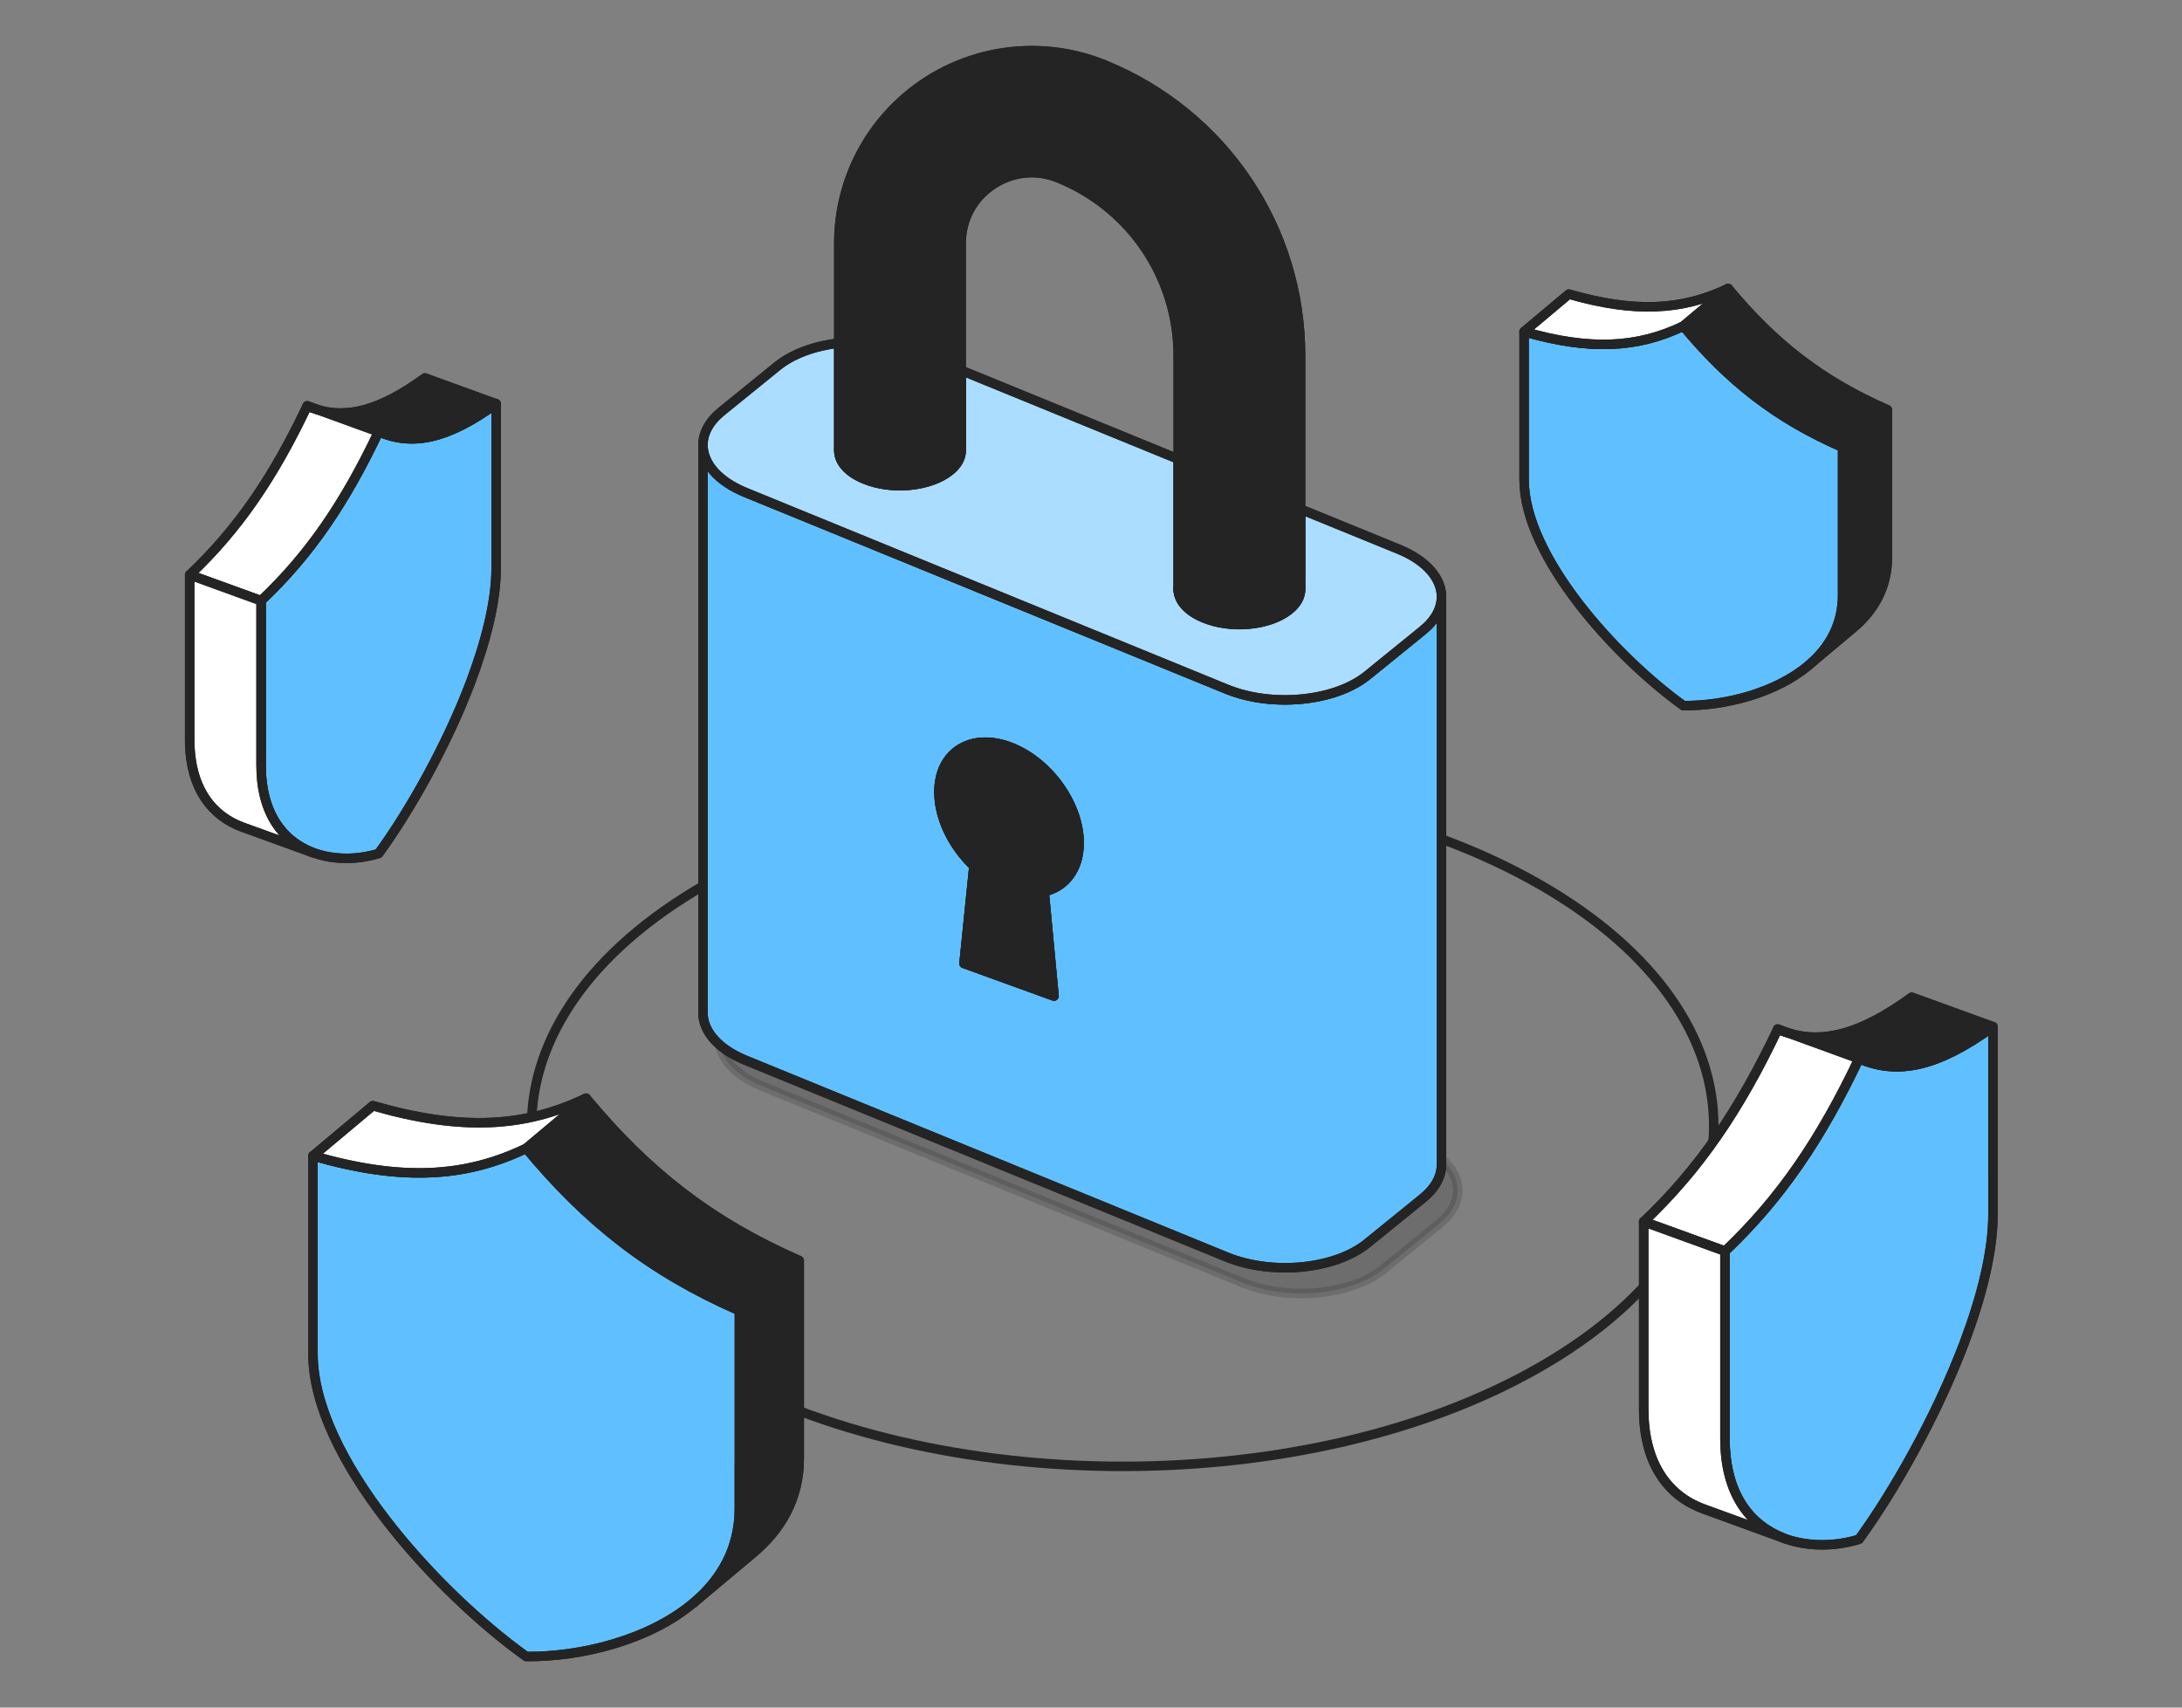 <svg width="230" height="180" viewBox="0 0 230 180" fill="none" xmlns="http://www.w3.org/2000/svg">
<rect x="0" y="0" width="230" height="180" fill="#808080" stroke="none"/>
<g clip-path="url(#clip0_5447_21301)">
<path d="M162.394 144.061C138.061 158.077 98.617 158.077 74.284 144.061C49.952 130.045 49.952 107.315 74.284 93.29C98.617 79.273 138.061 79.273 162.394 93.29C186.726 107.306 186.726 130.036 162.394 144.061Z" stroke="#242424" stroke-linecap="round" stroke-linejoin="round"/>
<path opacity="0.2" d="M153.66 125.466C153.66 126.692 153.028 127.927 151.702 129.01L145.846 133.762C142.446 136.525 135.816 137.173 131.019 135.219L80.289 114.479C77.37 113.28 75.812 111.388 75.812 109.478C75.812 108.252 76.444 107.018 77.779 105.934L83.636 101.182C85.246 99.867 87.596 99.032 90.141 98.731C90.141 98.731 90.141 110.064 90.141 110.091C90.15 111.246 91.112 112.383 92.856 113.084C95.757 114.283 99.771 113.875 101.845 112.205C102.646 111.557 103.037 110.81 103.037 110.064V101.617L125.91 110.97V124.534C125.901 124.631 125.91 124.747 125.91 124.844C125.999 125.964 126.934 127.03 128.625 127.722C131.526 128.921 135.567 128.522 137.614 126.852C138.415 126.195 138.806 125.448 138.806 124.702V116.255L149.184 120.492C152.103 121.691 153.66 123.583 153.66 125.493V125.466Z" fill="#242424" stroke="#242424" stroke-linecap="round" stroke-linejoin="round"/>
<path d="M151.945 62.895V122.753C151.945 123.988 151.314 125.214 149.987 126.297L144.131 131.049C140.732 133.821 134.101 134.46 129.304 132.506L78.574 111.757C75.655 110.558 74.098 108.675 74.098 106.756V46.898C74.098 48.808 75.655 50.709 78.574 51.899L129.304 72.639C134.092 74.602 140.732 73.945 144.131 71.183L149.987 66.431C151.314 65.356 151.945 64.112 151.945 62.887V62.895ZM110.062 93.984C112.261 93.486 113.747 91.621 113.747 88.85C113.747 84.728 110.436 80.18 106.36 78.697C102.275 77.214 98.973 79.363 98.973 83.476C98.973 86.247 100.459 89.196 102.658 91.283L101.616 101.551L111.104 104.989L110.062 93.975V93.984Z" fill="#60C0FF" stroke="#242424" stroke-linecap="round" stroke-linejoin="round"/>
<path d="M151.945 62.896C151.945 64.122 151.314 65.356 149.987 66.44L144.131 71.192C140.732 73.954 134.101 74.603 129.304 72.649L78.574 51.908C75.655 50.709 74.098 48.817 74.098 46.908C74.098 45.682 74.73 44.447 76.064 43.364L81.921 38.612C83.532 37.297 85.881 36.462 88.427 36.16C88.427 36.16 88.427 47.494 88.427 47.521C88.436 48.675 89.397 49.812 91.141 50.514C94.042 51.713 98.056 51.304 100.13 49.635C100.931 48.986 101.323 48.24 101.323 47.494V39.047L124.195 48.4V61.963C124.187 62.061 124.195 62.176 124.195 62.274C124.284 63.393 125.219 64.459 126.91 65.152C129.811 66.351 133.852 65.951 135.899 64.281C136.7 63.624 137.091 62.878 137.091 62.132V53.685L147.469 57.922C150.388 59.121 151.945 61.013 151.945 62.923V62.896Z" fill="#AADDFF" stroke="#242424" stroke-linecap="round" stroke-linejoin="round"/>
<path d="M137.092 53.657V62.104C137.092 62.85 136.709 63.605 135.899 64.253C133.843 65.923 129.812 66.323 126.91 65.124C125.219 64.431 124.276 63.365 124.196 62.246V37.517C124.196 29.248 119.247 21.893 111.585 18.758C109.253 17.808 106.707 18.065 104.607 19.468C102.515 20.872 101.314 23.128 101.314 25.642V47.474C101.314 48.221 100.931 48.967 100.121 49.615C98.048 51.285 94.034 51.694 91.132 50.494C89.379 49.784 88.427 48.656 88.418 47.501C88.418 47.483 88.418 25.642 88.418 25.642C88.418 18.864 91.782 12.567 97.416 8.783C103.058 5.008 110.178 4.28 116.462 6.847C128.993 11.972 137.092 24.007 137.092 37.526V53.657Z" fill="#242424" stroke="#242424" stroke-linecap="round" stroke-linejoin="round"/>
<path d="M124.194 61.945V62.256C124.185 62.158 124.185 62.043 124.194 61.945Z" fill="white" stroke="#242424" stroke-linecap="round" stroke-linejoin="round"/>
<path d="M113.747 88.856C113.747 91.628 112.26 93.493 110.062 93.99L111.103 105.004L101.616 101.567L102.657 91.299C100.459 89.212 98.973 86.263 98.973 83.491C98.973 79.37 102.283 77.229 106.36 78.713C110.445 80.196 113.747 84.744 113.747 88.865V88.856Z" fill="#242424" stroke="#242424" stroke-linecap="round" stroke-linejoin="round"/>
<path d="M101.324 39.031L124.197 48.384" stroke="#242424" stroke-linecap="round" stroke-linejoin="round"/>
<path d="M137.091 53.658L147.469 57.895C150.388 59.094 151.945 60.986 151.945 62.896C151.945 64.122 151.314 65.356 149.987 66.44L144.131 71.192C140.732 73.954 134.101 74.603 129.304 72.649L78.574 51.908C75.655 50.709 74.098 48.817 74.098 46.908C74.098 45.682 74.73 44.447 76.064 43.364L81.921 38.612C83.532 37.297 85.881 36.462 88.427 36.16" stroke="#242424" stroke-linecap="round" stroke-linejoin="round"/>
<path d="M151.945 62.895V122.753C151.945 123.988 151.314 125.214 149.987 126.297L144.131 131.049C140.732 133.821 134.101 134.46 129.304 132.506L78.574 111.757C75.655 110.558 74.098 108.675 74.098 106.756V46.898" stroke="#242424" stroke-linecap="round" stroke-linejoin="round"/>
<path d="M88.418 47.433V25.654C88.418 18.876 91.782 12.579 97.416 8.795C103.058 5.02 110.178 4.292 116.462 6.858C128.993 11.984 137.092 24.019 137.092 37.538V62.115C137.092 62.861 136.709 63.616 135.899 64.265C133.843 65.935 129.812 66.334 126.91 65.135C125.219 64.442 124.285 63.377 124.196 62.258C124.196 62.16 124.187 62.044 124.196 61.947" stroke="#242424" stroke-linecap="round" stroke-linejoin="round"/>
<path d="M124.196 62.256V37.527C124.196 29.258 119.247 21.903 111.585 18.768C109.253 17.817 106.707 18.075 104.607 19.478C102.515 20.882 101.314 23.138 101.314 25.652V47.484C101.314 48.23 100.931 48.977 100.121 49.625C98.048 51.295 94.034 51.703 91.132 50.504C89.379 49.794 88.427 48.666 88.418 47.511C88.418 47.493 88.418 47.467 88.418 47.44" stroke="#242424" stroke-linecap="round" stroke-linejoin="round"/>
<path d="M110.062 93.986L111.103 105L101.616 101.563L102.657 91.295C100.459 89.208 98.973 86.259 98.973 83.487C98.973 79.366 102.283 77.225 106.36 78.709C110.445 80.192 113.747 84.74 113.747 88.861C113.747 91.633 112.26 93.498 110.062 93.995V93.986Z" stroke="#242424" stroke-linecap="round" stroke-linejoin="round"/>
<path d="M198.94 55.184V58.79C198.94 61.926 197.489 64.386 195.3 66.216L190.583 70.168C192.772 68.339 194.223 65.878 194.223 62.734V47.137C187.245 44.081 182.243 40.146 177.438 34.355L182.154 30.402C186.96 36.203 191.962 40.137 198.94 43.184V55.175V55.184Z" fill="#242424" stroke="#242424" stroke-linecap="round" stroke-linejoin="round"/>
<path d="M194.223 59.139V62.745C194.223 65.881 192.772 68.341 190.583 70.18C187.112 73.084 181.772 74.416 177.438 74.381C170.371 69.309 160.652 58.677 160.652 50.559V34.961C167.621 36.977 172.632 36.675 177.438 34.375C182.244 40.175 187.245 44.11 194.223 47.157V59.148V59.139Z" fill="#60C0FF" stroke="#242424" stroke-linecap="round" stroke-linejoin="round"/>
<path d="M182.155 30.414L177.438 34.367C172.632 36.676 167.621 36.978 160.652 34.953L165.369 31C172.338 33.017 177.349 32.715 182.155 30.414Z" fill="white" stroke="#242424" stroke-linecap="round" stroke-linejoin="round"/>
<path d="M190.583 70.18C187.112 73.084 181.772 74.416 177.438 74.381C170.371 69.309 160.652 58.677 160.652 50.559V34.961C167.621 36.977 172.632 36.675 177.438 34.375C182.244 40.175 187.245 44.11 194.223 47.157V62.754C194.223 65.889 192.772 68.359 190.583 70.189V70.18Z" stroke="#242424" stroke-linecap="round" stroke-linejoin="round"/>
<path d="M160.652 34.953L165.369 31C172.338 33.017 177.349 32.715 182.155 30.414C186.961 36.214 191.962 40.149 198.94 43.196V58.802C198.94 61.937 197.489 64.398 195.3 66.228L190.583 70.18" stroke="#242424" stroke-linecap="round" stroke-linejoin="round"/>
<path d="M177.438 34.358L182.154 30.414" stroke="#242424" stroke-linecap="round" stroke-linejoin="round"/>
<path d="M84.247 148.928V153.76C84.247 157.962 82.307 161.248 79.379 163.708L73.069 168.993C75.997 166.542 77.937 163.247 77.937 159.045V138.163C68.601 134.077 61.9 128.81 55.465 121.047L61.775 115.762C68.21 123.525 74.911 128.792 84.247 132.878V148.928Z" fill="#242424" stroke="#242424" stroke-linecap="round" stroke-linejoin="round"/>
<path d="M77.928 154.213V159.045C77.928 163.247 75.988 166.542 73.06 168.994C68.414 172.884 61.267 174.669 55.465 174.616C46.004 167.83 32.992 153.601 32.992 142.72V121.837C42.328 124.538 49.03 124.138 55.465 121.047C61.899 128.81 68.592 134.077 77.937 138.163V154.213H77.928Z" fill="#60C0FF" stroke="#242424" stroke-linecap="round" stroke-linejoin="round"/>
<path d="M61.775 115.762L55.465 121.047C49.03 124.138 42.328 124.537 32.992 121.837L39.302 116.552C48.638 119.252 55.34 118.853 61.775 115.762Z" fill="white" stroke="#242424" stroke-linecap="round" stroke-linejoin="round"/>
<path d="M73.06 168.994C68.414 172.884 61.267 174.669 55.465 174.616C46.004 167.83 32.992 153.601 32.992 142.72V121.837C42.328 124.538 49.03 124.138 55.465 121.047C61.899 128.81 68.592 134.077 77.937 138.163V159.045C77.937 163.247 75.997 166.542 73.069 168.994H73.06Z" stroke="#242424" stroke-linecap="round" stroke-linejoin="round"/>
<path d="M32.992 121.837L39.302 116.552C48.638 119.252 55.34 118.853 61.775 115.762C68.209 123.525 74.911 128.792 84.247 132.878V153.76C84.247 157.962 82.307 161.248 79.379 163.708L73.069 168.993" stroke="#242424" stroke-linecap="round" stroke-linejoin="round"/>
<path d="M55.465 121.047L61.775 115.762" stroke="#242424" stroke-linecap="round" stroke-linejoin="round"/>
<path d="M52.297 55.887V59.893C52.297 63.384 51.22 67.603 49.618 71.875C47.055 78.652 43.112 85.581 39.908 89.969C37.746 90.626 35.254 90.688 33.073 89.897L32.833 89.809C29.851 88.618 27.52 85.794 27.52 80.651V63.313C32.673 58.436 36.357 52.983 39.908 45.504C43.459 47.04 47.153 46.294 52.297 42.555V55.878V55.887Z" fill="#60C0FF" stroke="#242424" stroke-linecap="round" stroke-linejoin="round"/>
<path d="M44.793 39.836L52.304 42.563C47.151 46.302 43.467 47.039 39.916 45.512L33.445 43.167C36.694 44.144 40.147 43.211 44.802 39.836H44.793Z" fill="#242424" stroke="#242424" stroke-linecap="round" stroke-linejoin="round"/>
<path d="M33.439 43.167L39.909 45.512C36.358 52.991 32.665 58.445 27.52 63.321L20 60.594C25.153 55.718 28.838 50.264 32.389 42.785C32.736 42.936 33.083 43.06 33.439 43.167Z" fill="white" stroke="#242424" stroke-linecap="round" stroke-linejoin="round"/>
<path d="M32.391 42.785L33.441 43.167C33.094 43.06 32.747 42.936 32.391 42.785Z" fill="white" stroke="#242424" stroke-linecap="round" stroke-linejoin="round"/>
<path d="M32.834 89.817L25.554 87.178C22.465 86.05 20 83.217 20 77.932V60.594L27.52 63.321V80.659C27.52 85.802 29.852 88.626 32.834 89.817Z" fill="white" stroke="#242424" stroke-linecap="round" stroke-linejoin="round"/>
<path d="M32.833 89.82C29.851 88.63 27.52 85.805 27.52 80.663V63.324C32.673 58.448 36.357 52.994 39.908 45.515C43.459 47.052 47.153 46.306 52.297 42.566V59.896C52.297 63.386 51.22 67.606 49.618 71.878C47.055 78.655 43.112 85.583 39.908 89.971C37.746 90.629 35.254 90.691 33.073 89.9" stroke="#242424" stroke-linecap="round" stroke-linejoin="round"/>
<path d="M20 60.598L27.52 63.325" stroke="#242424" stroke-linecap="round" stroke-linejoin="round"/>
<path d="M32.387 42.789L39.907 45.516" stroke="#242424" stroke-linecap="round" stroke-linejoin="round"/>
<path d="M52.295 42.575L44.783 39.848C40.138 43.223 36.676 44.164 33.427 43.178C33.08 43.072 32.733 42.948 32.377 42.797C28.826 50.276 25.132 55.729 19.988 60.606V77.944C19.988 83.229 22.454 86.062 25.542 87.19L33.062 89.917" stroke="#242424" stroke-linecap="round" stroke-linejoin="round"/>
<path d="M210.082 123.419V127.985C210.082 131.964 208.862 136.76 207.02 141.637C204.092 149.356 199.597 157.261 195.957 162.262C193.492 163.017 190.644 163.088 188.152 162.191L187.867 162.084C184.476 160.734 181.824 157.518 181.824 151.647V131.893C187.698 126.324 191.908 120.115 195.948 111.597C199.998 113.347 204.208 112.494 210.073 108.23V123.419H210.082Z" fill="#60C0FF" stroke="#242424" stroke-linecap="round" stroke-linejoin="round"/>
<path d="M201.511 105.113L210.081 108.222C204.207 112.486 199.998 113.338 195.957 111.588L188.508 108.888C192.228 110.034 196.18 108.986 201.511 105.113Z" fill="#242424" stroke="#242424" stroke-linecap="round" stroke-linejoin="round"/>
<path d="M188.511 108.885L195.96 111.585C191.911 120.104 187.701 126.312 181.836 131.881L173.266 128.773C179.14 123.203 183.349 116.995 187.39 108.477C187.764 108.636 188.137 108.779 188.511 108.885Z" fill="white" stroke="#242424" stroke-linecap="round" stroke-linejoin="round"/>
<path d="M187.387 108.477L188.508 108.885C188.134 108.779 187.761 108.636 187.387 108.477Z" fill="white" stroke="#242424" stroke-linecap="round" stroke-linejoin="round"/>
<path d="M187.868 162.073L179.591 159.062C176.066 157.792 173.254 154.55 173.254 148.528V128.773L181.825 131.882V151.637C181.825 157.508 184.477 160.723 187.868 162.073Z" fill="white" stroke="#242424" stroke-linecap="round" stroke-linejoin="round"/>
<path d="M187.867 162.08C184.476 160.73 181.824 157.515 181.824 151.643V131.889C187.698 126.32 191.908 120.111 195.948 111.593C199.998 113.343 204.208 112.49 210.073 108.227V127.981C210.073 131.96 208.853 136.757 207.011 141.633C204.083 149.352 199.589 157.257 195.948 162.258C193.483 163.013 190.635 163.084 188.143 162.187" stroke="#242424" stroke-linecap="round" stroke-linejoin="round"/>
<path d="M173.254 128.781L181.825 131.89" stroke="#242424" stroke-linecap="round" stroke-linejoin="round"/>
<path d="M187.387 108.484L195.948 111.602" stroke="#242424" stroke-linecap="round" stroke-linejoin="round"/>
<path d="M210.085 108.234L201.514 105.125C196.183 108.998 192.231 110.019 188.511 108.9C188.137 108.785 187.764 108.651 187.39 108.491C183.34 117.01 179.131 123.218 173.266 128.787V148.542C173.266 154.564 176.069 157.806 179.602 159.076L188.164 162.194" stroke="#242424" stroke-linecap="round" stroke-linejoin="round"/>
</g>
<defs>
<clipPath id="clip0_5447_21301">
<rect width="192.239" height="171.429" fill="white" transform="translate(18.879 4.285)"/>
</clipPath>
</defs>
</svg>
